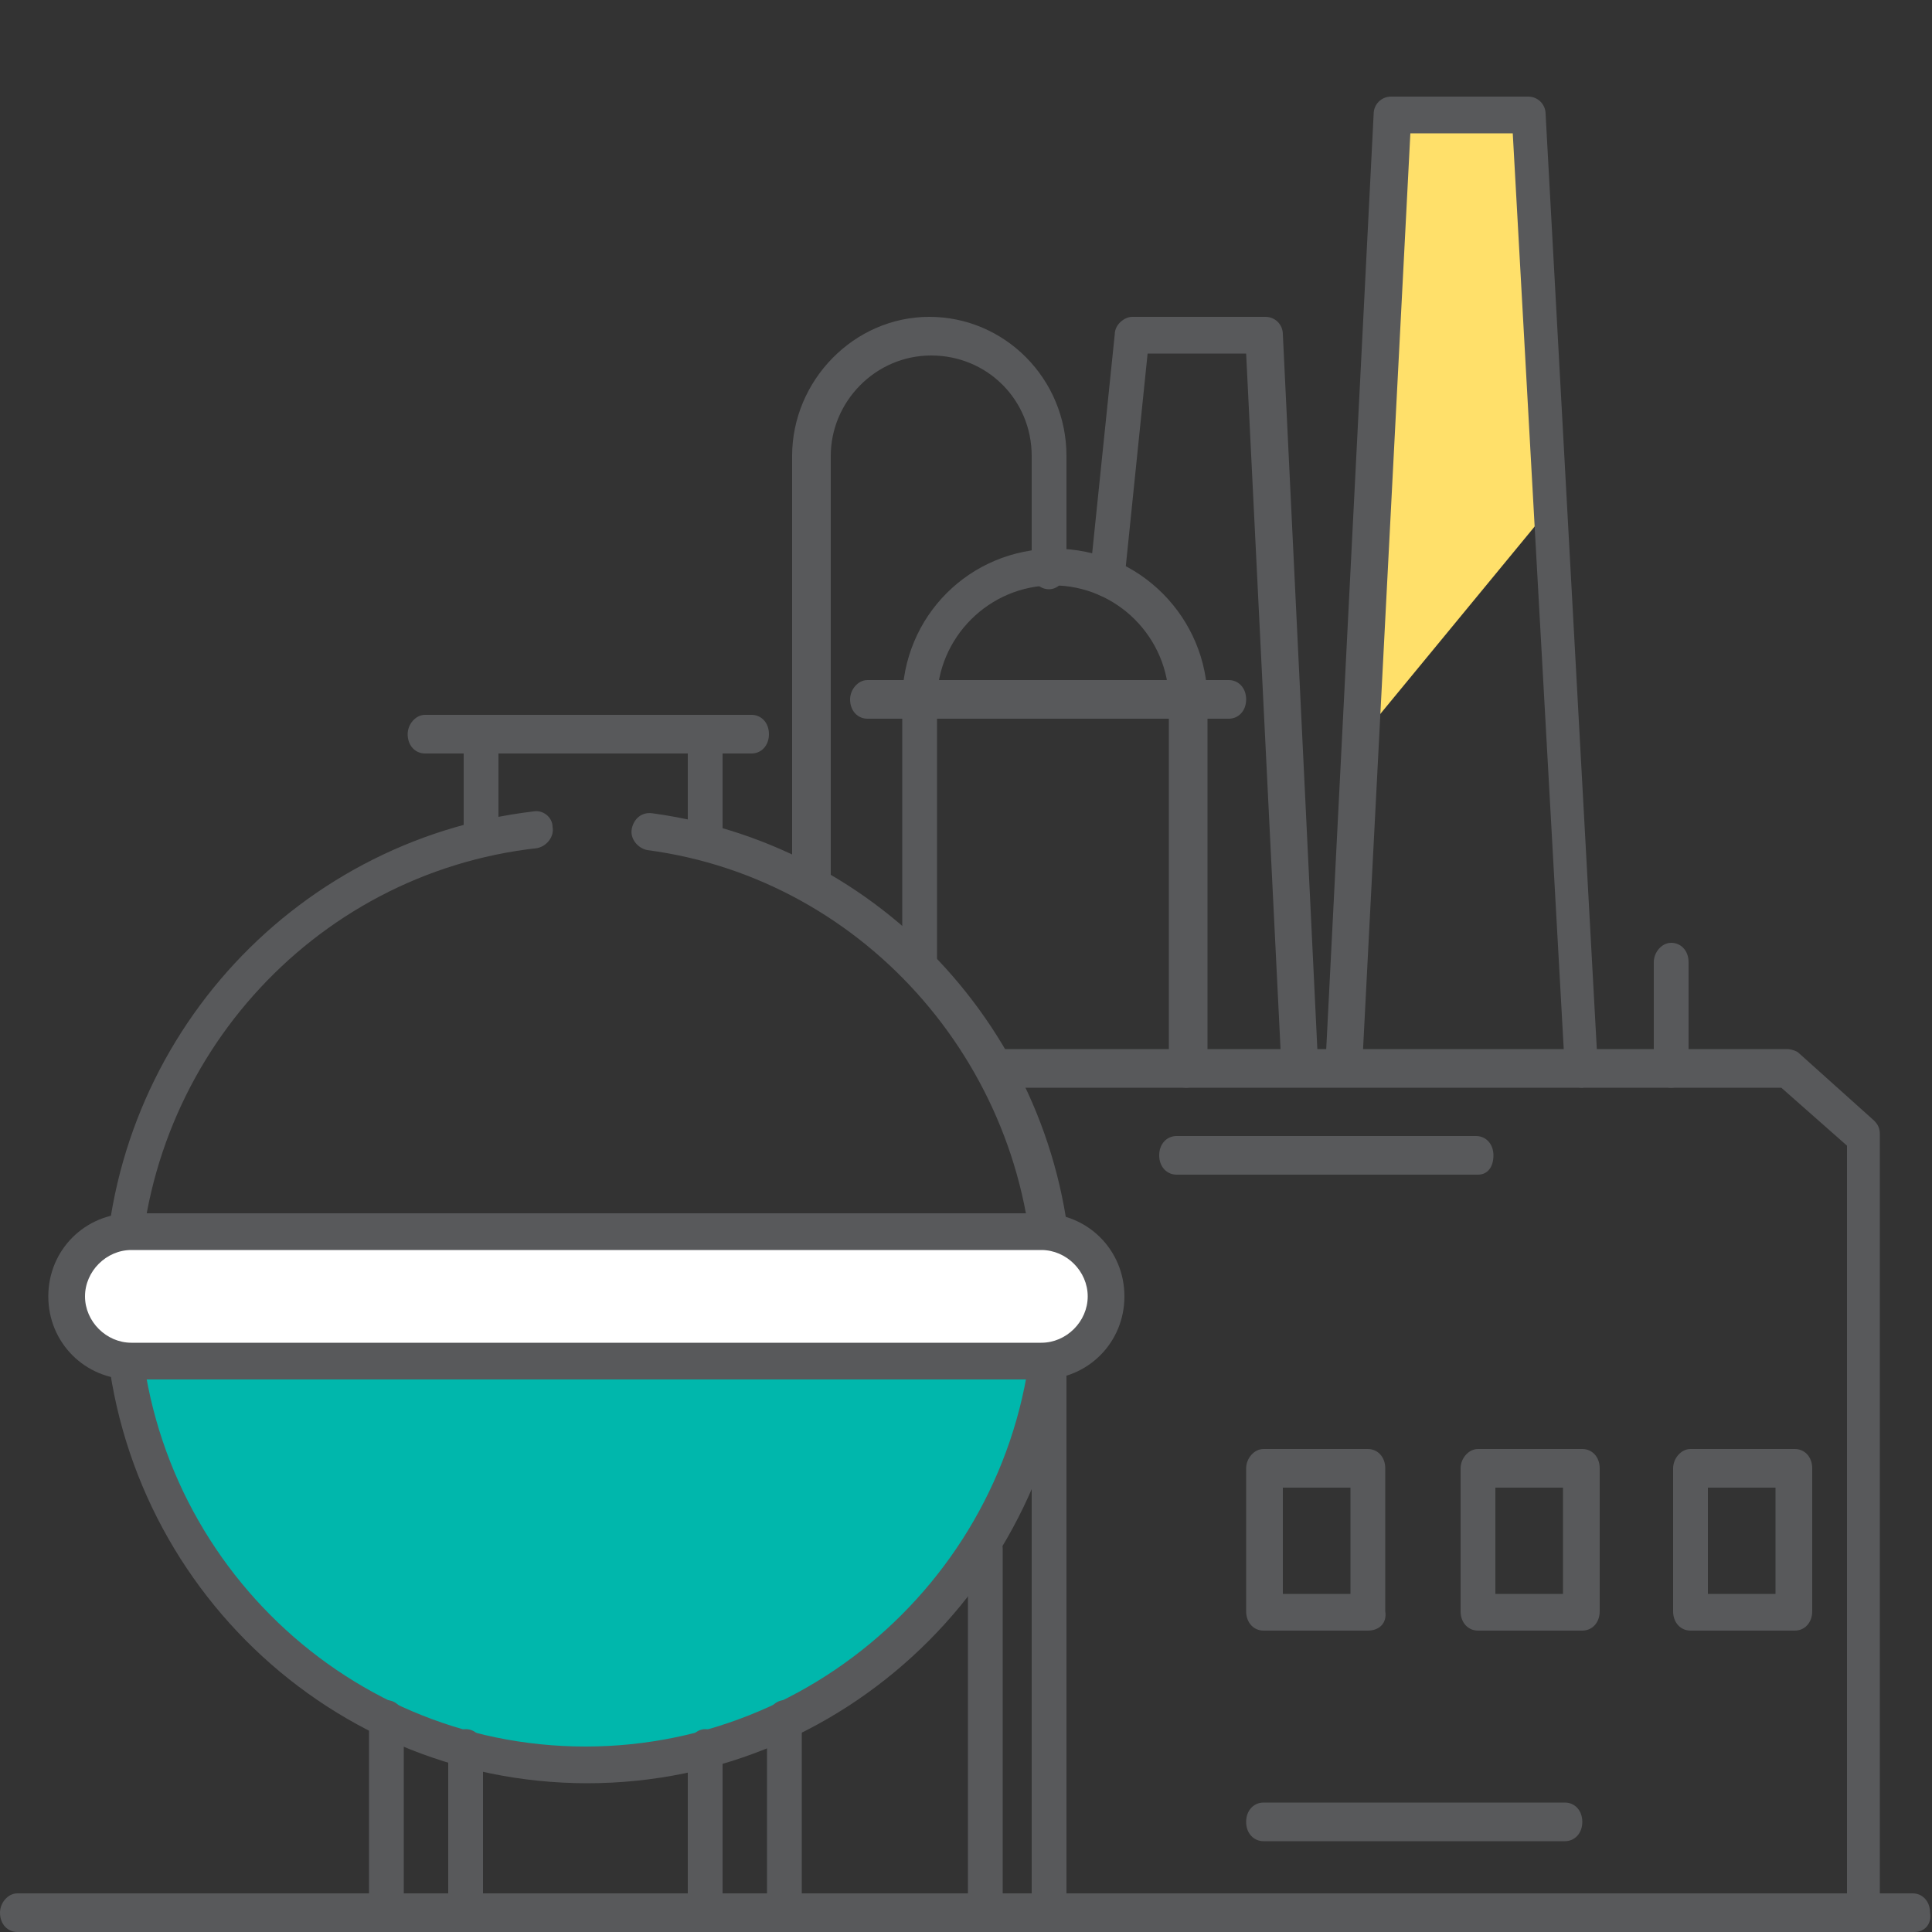 <?xml version="1.0" encoding="utf-8"?>
<!-- Generator: Adobe Illustrator 25.0.1, SVG Export Plug-In . SVG Version: 6.00 Build 0)  -->
<svg version="1.1" id="Layer_1" xmlns="http://www.w3.org/2000/svg" xmlns:xlink="http://www.w3.org/1999/xlink" x="0px" y="0px"
	 width="100px" height="100px" viewBox="0 0 100 100" style="enable-background:new 0 0 100 100;" xml:space="preserve">
<rect x="0" y="0" width="100" height="100" fill="#333333" stroke="none"/>
<style type="text/css">
	.st0{fill:#00B7AC;}
	.st1{fill:#FFE06A;}
	.st2{fill:#58595B;}
	.st3{fill:#FFFFFF;}
</style>
<g>
	<g>
		<path class="st0" d="M54.5,67.1c0,13.4-10.8,24.3-24.1,24.3S6.3,80.5,6.3,67.1"/>
	</g>
	<g>
		<polygon class="st1" points="70.5,38.1 80.3,26.2 79.2,6 72.1,6 		"/>
	</g>
	<g>
		<path class="st2" d="M99.1,100H0.9C0.4,100,0,99.6,0,99c0-0.5,0.4-1,0.9-1h98.1c0.5,0,0.9,0.4,0.9,1C100,99.6,99.6,100,99.1,100z"
			/>
	</g>
	<g>
		<path class="st2" d="M30.4,92.3c-13.8,0-25-11.3-25-25.2c0-12.9,9.6-23.6,22.2-25.1c0.5-0.1,1,0.3,1,0.8c0.1,0.5-0.3,1-0.8,1.1
			C16.1,45.2,7.2,55.2,7.2,67.1c0,12.9,10.4,23.3,23.1,23.3S53.5,80,53.5,67.1c0-11.6-8.6-21.6-20-23.1c-0.5-0.1-0.9-0.6-0.8-1.1
			c0.1-0.5,0.5-0.9,1.1-0.8c12.4,1.7,21.7,12.4,21.7,25C55.4,81,44.2,92.3,30.4,92.3z"/>
	</g>
	<g>
		<path class="st2" d="M38.9,39H22c-0.5,0-0.9-0.4-0.9-1c0-0.5,0.4-1,0.9-1h16.9c0.5,0,0.9,0.4,0.9,1C39.8,38.6,39.4,39,38.9,39z"/>
	</g>
	<g>
		<path class="st2" d="M24.9,43.9c-0.5,0-0.9-0.4-0.9-1v-4.9c0-0.5,0.4-1,0.9-1s0.9,0.4,0.9,1V43C25.9,43.5,25.5,43.9,24.9,43.9z"/>
	</g>
	<g>
		<path class="st2" d="M36.5,43.9c-0.5,0-0.9-0.4-0.9-1v-4.9c0-0.5,0.4-1,0.9-1c0.5,0,0.9,0.4,0.9,1V43C37.4,43.5,37,43.9,36.5,43.9
			z"/>
	</g>
	<g>
		<path class="st2" d="M54.3,100c-0.5,0-0.9-0.4-0.9-1V70.4c0-0.5,0.4-1,0.9-1s0.9,0.4,0.9,1V99C55.3,99.6,54.8,100,54.3,100z"/>
	</g>
	<g>
		<path class="st2" d="M51,100c-0.5,0-0.9-0.4-0.9-1V80.2c0-0.5,0.4-1,0.9-1s0.9,0.4,0.9,1V99C52,99.6,51.6,100,51,100z"/>
	</g>
	<g>
		<path class="st2" d="M40.6,100c-0.5,0-0.9-0.4-0.9-1v-10c0-0.5,0.4-1,0.9-1c0.5,0,0.9,0.4,0.9,1v10C41.5,99.6,41.1,100,40.6,100z"
			/>
	</g>
	<g>
		<path class="st2" d="M36.5,100c-0.5,0-0.9-0.4-0.9-1v-8.5c0-0.5,0.4-1,0.9-1c0.5,0,0.9,0.4,0.9,1V99C37.4,99.6,37,100,36.5,100z"
			/>
	</g>
	<g>
		<path class="st2" d="M20,100c-0.5,0-0.9-0.4-0.9-1v-10c0-0.5,0.4-1,0.9-1c0.5,0,0.9,0.4,0.9,1v10C20.9,99.6,20.5,100,20,100z"/>
	</g>
	<g>
		<path class="st2" d="M24.1,100c-0.5,0-0.9-0.4-0.9-1v-8.5c0-0.5,0.4-1,0.9-1s0.9,0.4,0.9,1V99C25.1,99.6,24.6,100,24.1,100z"/>
	</g>
	<g>
		<path class="st2" d="M96.5,100c-0.5,0-0.9-0.4-0.9-1V59.3l-3.4-3H51.4c-0.5,0-0.9-0.4-0.9-1c0-0.5,0.4-1,0.9-1h41.1
			c0.2,0,0.5,0.1,0.6,0.2l3.9,3.5c0.2,0.2,0.3,0.4,0.3,0.7V99C97.4,99.6,97,100,96.5,100z"/>
	</g>
	<g>
		<path class="st2" d="M70.8,84.4h-5.4c-0.5,0-0.9-0.4-0.9-1v-7.4c0-0.5,0.4-1,0.9-1h5.4c0.5,0,0.9,0.4,0.9,1v7.4
			C71.8,84,71.4,84.4,70.8,84.4z M66.4,82.5h3.5V77h-3.5V82.5z"/>
	</g>
	<g>
		<path class="st2" d="M81.9,84.4h-5.4c-0.5,0-0.9-0.4-0.9-1v-7.4c0-0.5,0.4-1,0.9-1h5.4c0.5,0,0.9,0.4,0.9,1v7.4
			C82.8,84,82.4,84.4,81.9,84.4z M77.4,82.5h3.5V77h-3.5V82.5z"/>
	</g>
	<g>
		<path class="st2" d="M92.9,84.4h-5.4c-0.5,0-0.9-0.4-0.9-1v-7.4c0-0.5,0.4-1,0.9-1h5.4c0.5,0,0.9,0.4,0.9,1v7.4
			C93.8,84,93.4,84.4,92.9,84.4z M88.4,82.5h3.5V77h-3.5V82.5z"/>
	</g>
	<g>
		<path class="st2" d="M76.5,60.8H60.9c-0.5,0-0.9-0.4-0.9-1s0.4-1,0.9-1h15.5c0.5,0,0.9,0.4,0.9,1S77,60.8,76.5,60.8z"/>
	</g>
	<g>
		<path class="st2" d="M81,95.3H65.4c-0.5,0-0.9-0.4-0.9-1s0.4-1,0.9-1H81c0.5,0,0.9,0.4,0.9,1S81.5,95.3,81,95.3z"/>
	</g>
	<g>
		<path class="st2" d="M81.9,56.3c-0.5,0-0.9-0.4-0.9-0.9L78.3,6.9H73l-2.5,48.4c0,0.5-0.5,0.9-1,0.9c-0.5,0-0.9-0.5-0.9-1l2.5-49.3
			c0-0.5,0.4-0.9,0.9-0.9h7.1c0.5,0,0.9,0.4,0.9,0.9l2.7,49.3C82.8,55.8,82.4,56.2,81.9,56.3C81.9,56.3,81.9,56.3,81.9,56.3z"/>
	</g>
	<g>
		<path class="st2" d="M61.4,56.3c-0.5,0-0.9-0.4-0.9-1v-19c0-3.3-2.7-6-6-6s-6,2.7-6,6v13.8c0,0.5-0.4,1-0.9,1
			c-0.5,0-0.9-0.4-0.9-1V36.3c0-4.4,3.5-7.9,7.9-7.9s7.9,3.6,7.9,7.9v19C62.4,55.8,61.9,56.3,61.4,56.3z"/>
	</g>
	<g>
		<path class="st2" d="M63.6,37.2H44.9c-0.5,0-0.9-0.4-0.9-1c0-0.5,0.4-1,0.9-1h18.7c0.5,0,0.9,0.4,0.9,1
			C64.5,36.8,64.1,37.2,63.6,37.2z"/>
	</g>
	<g>
		<path class="st2" d="M67.2,55.6c-0.5,0-0.9-0.4-0.9-0.9l-1.8-36.4h-5.1L58.2,30c-0.1,0.5-0.5,0.9-1,0.9c-0.5-0.1-0.9-0.5-0.8-1
			l1.3-12.6c0-0.5,0.5-0.9,0.9-0.9h6.9c0.5,0,0.9,0.4,0.9,0.9l1.8,37.3C68.2,55.1,67.8,55.6,67.2,55.6
			C67.3,55.6,67.3,55.6,67.2,55.6z"/>
	</g>
	<g>
		<path class="st2" d="M41.9,46.4c-0.5,0-0.9-0.4-0.9-1V23.6c0-3.9,3.2-7.2,7.1-7.2c3.9,0,7.1,3.2,7.1,7.2v5.9c0,0.5-0.4,1-0.9,1
			c-0.5,0-0.9-0.4-0.9-1v-5.9c0-2.9-2.3-5.2-5.2-5.2c-2.9,0-5.2,2.4-5.2,5.2v21.9C42.9,46,42.4,46.4,41.9,46.4z"/>
	</g>
	<g>
		<path class="st2" d="M86.5,56.3c-0.5,0-0.9-0.4-0.9-1v-5.5c0-0.5,0.4-1,0.9-1c0.5,0,0.9,0.4,0.9,1v5.5
			C87.4,55.8,87,56.3,86.5,56.3z"/>
	</g>
	<g>
		<path class="st3" d="M57.2,67.1c0,1.8-1.5,3.3-3.3,3.3H6.8c-1.8,0-3.3-1.5-3.3-3.3l0,0c0-1.8,1.5-3.3,3.3-3.3h47.1
			C55.7,63.8,57.2,65.3,57.2,67.1L57.2,67.1z"/>
		<path class="st2" d="M53.9,71.4H6.8c-2.4,0-4.3-1.9-4.3-4.3c0-2.4,1.9-4.3,4.3-4.3h47.1c2.4,0,4.3,1.9,4.3,4.3
			C58.2,69.5,56.3,71.4,53.9,71.4z M6.8,64.7c-1.3,0-2.4,1.1-2.4,2.4c0,1.3,1.1,2.4,2.4,2.4h47.1c1.3,0,2.4-1.1,2.4-2.4
			c0-1.3-1.1-2.4-2.4-2.4H6.8z"/>
	</g>
</g>
</svg>
